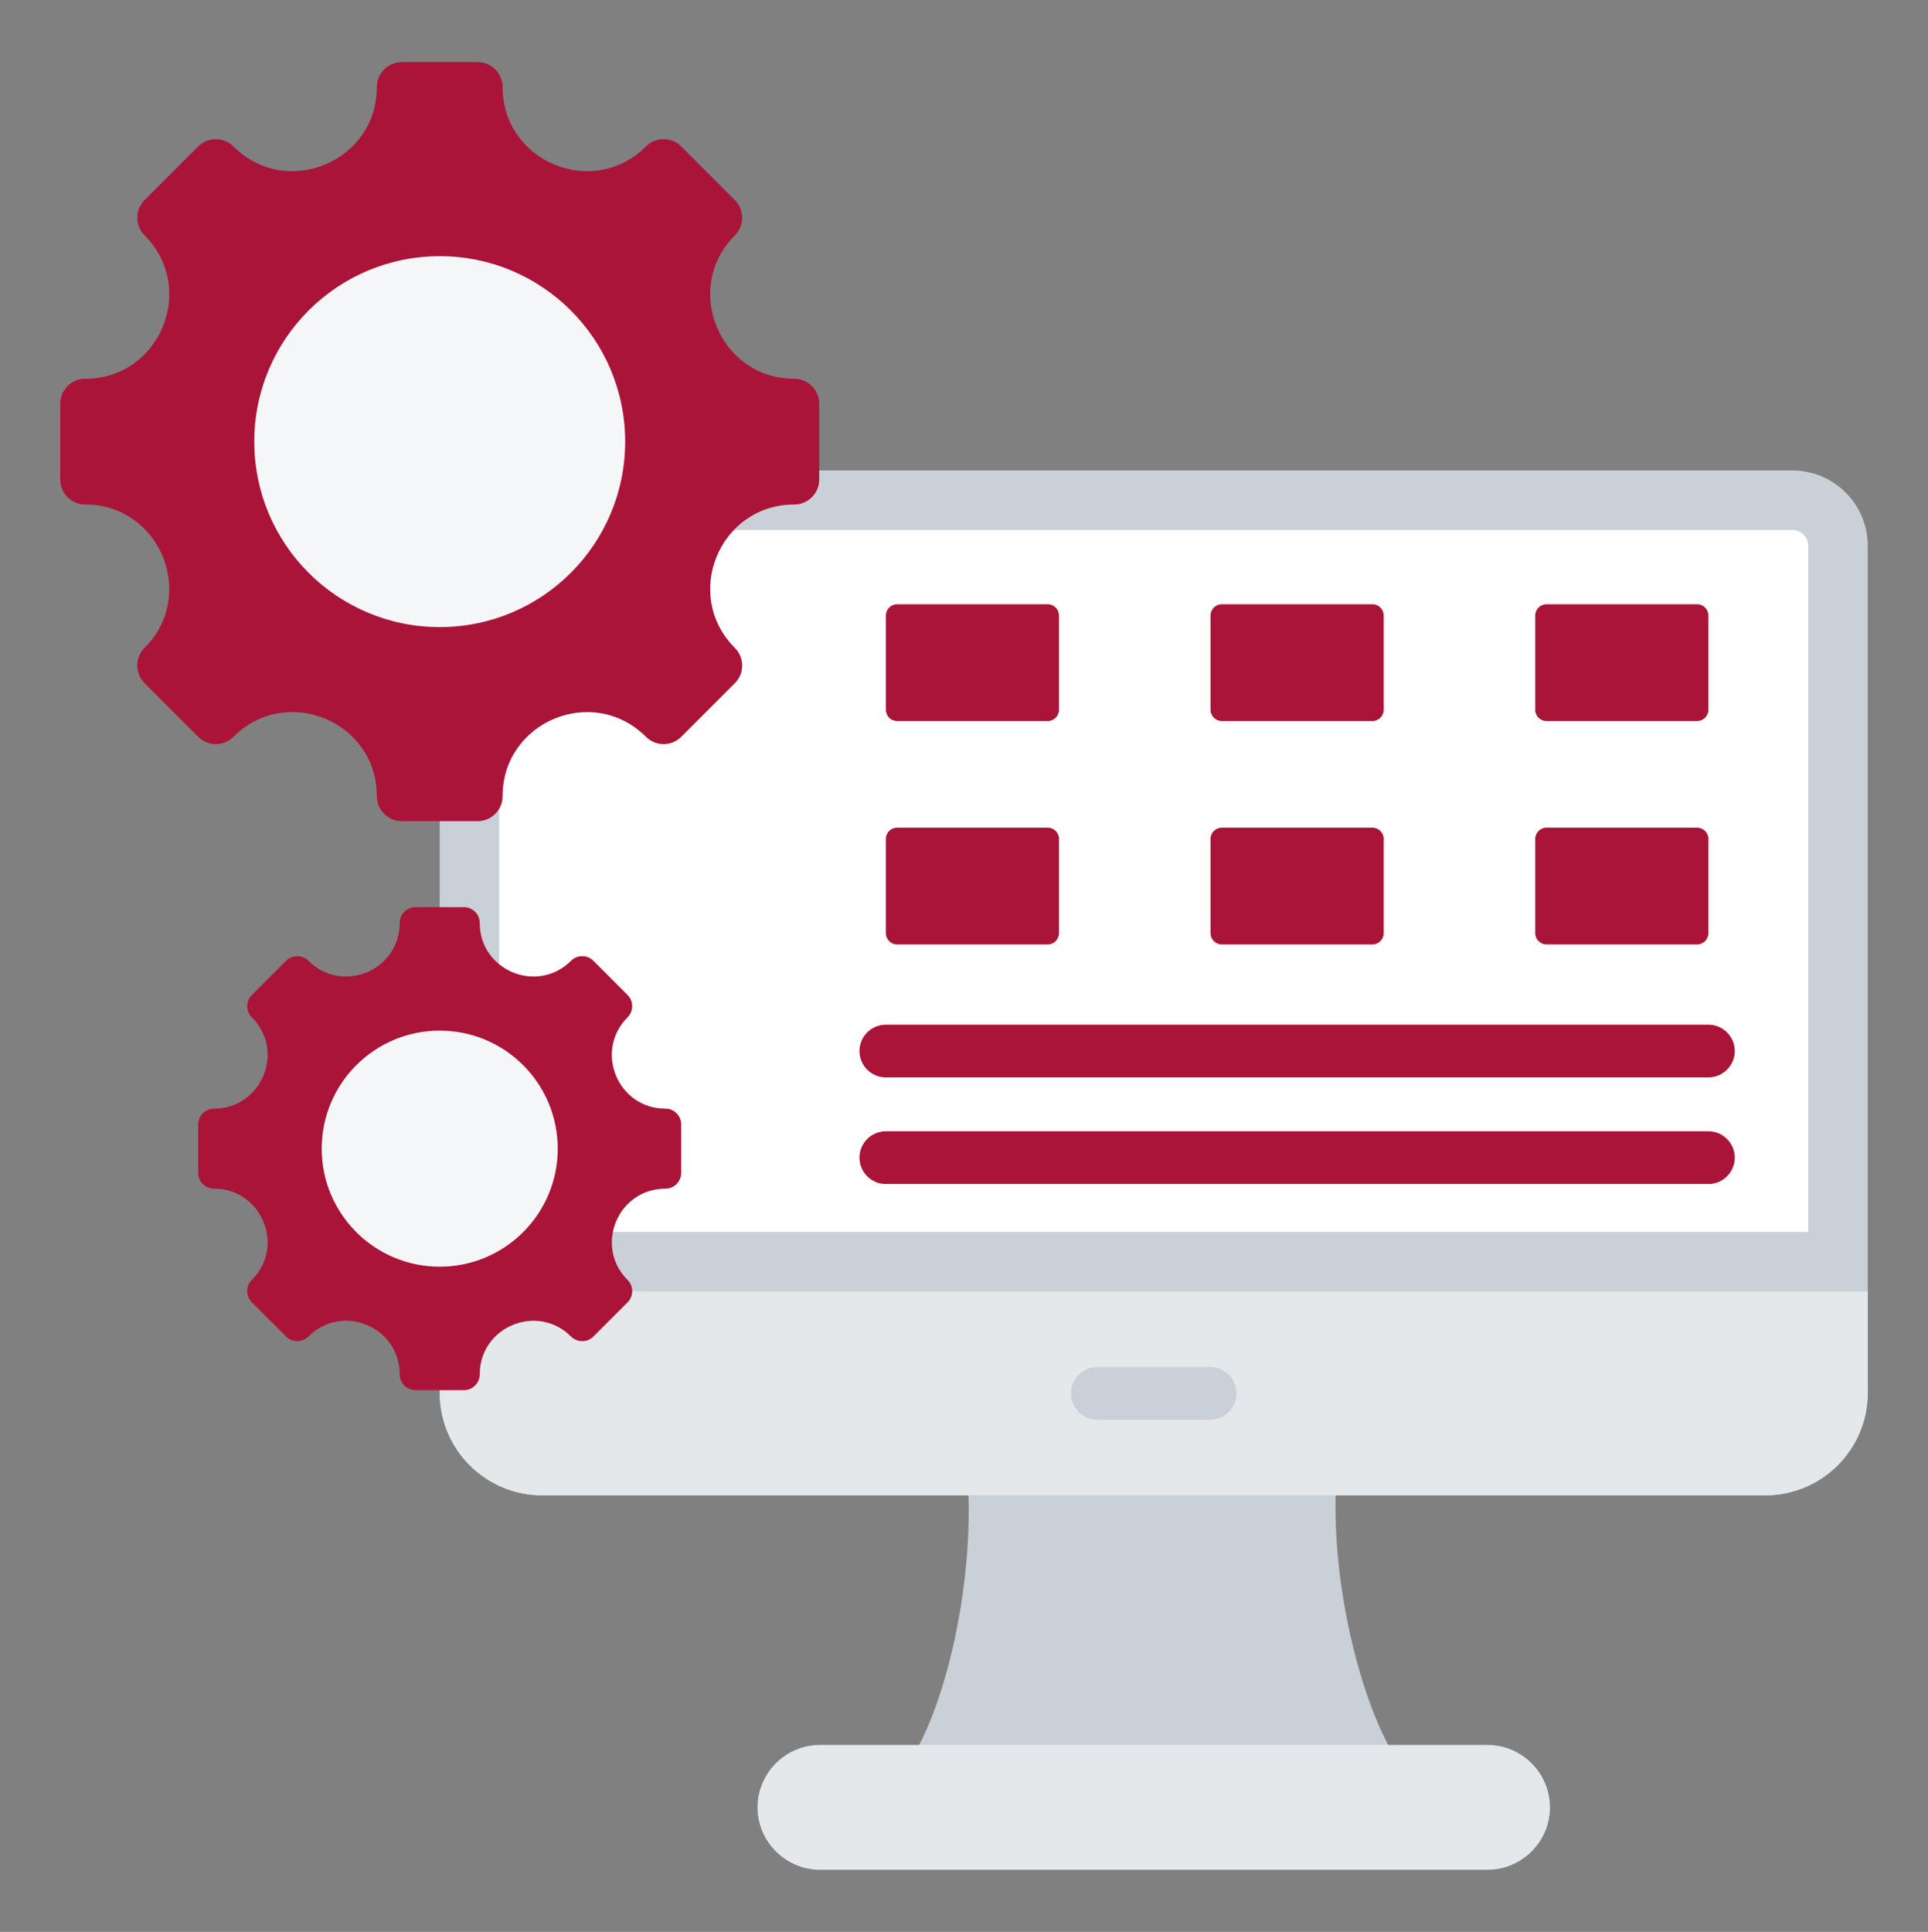 <svg width="512" height="513" viewBox="0 0 512 513" fill="none" xmlns="http://www.w3.org/2000/svg">
<rect x="0" y="0" width="512" height="513" fill="#808080" stroke="none"/>
<path fill-rule="evenodd" clip-rule="evenodd" d="M371.738 468.432H241.039C251.47 453.671 260.12 415.638 256.373 386.297H355.483C351.737 415.638 361.311 453.671 371.738 468.432Z" fill="#CAD0D7"/>
<path fill-rule="evenodd" clip-rule="evenodd" d="M217.747 463.356H395.029C404.144 463.356 411.601 470.813 411.601 479.928C411.601 489.043 404.144 496.5 395.029 496.5H217.747C208.632 496.5 201.175 489.043 201.175 479.928C201.175 470.814 208.632 463.356 217.747 463.356Z" fill="#E4E8EB"/>
<path fill-rule="evenodd" clip-rule="evenodd" d="M476.002 124.934C487.045 124.934 496 133.89 496 144.937V369.848C496 384.884 483.812 397.073 468.775 397.073H143.995C128.958 397.073 116.77 384.885 116.77 369.848V152.159C116.77 137.122 128.958 124.934 143.995 124.934H476.002Z" fill="#CAD0D7"/>
<path fill-rule="evenodd" clip-rule="evenodd" d="M132.572 327.118H480.2C480.2 266.391 480.2 205.664 480.2 144.937C480.2 142.614 478.327 140.735 476.003 140.735H143.996C137.681 140.735 132.572 145.844 132.572 152.159V327.118Z" fill="white"/>
<path fill-rule="evenodd" clip-rule="evenodd" d="M496.001 342.919V369.848C496.001 384.884 483.813 397.073 468.776 397.073H143.996C128.959 397.073 116.771 384.885 116.771 369.848V342.919H496.001Z" fill="#E4E8EB"/>
<path fill-rule="evenodd" clip-rule="evenodd" d="M291.418 376.996C287.552 376.996 284.418 373.862 284.418 369.996C284.418 366.13 287.552 362.996 291.418 362.996H321.353C325.219 362.996 328.353 366.13 328.353 369.996C328.353 373.862 325.219 376.996 321.353 376.996H291.418Z" fill="#CAD0D7"/>
<path fill-rule="evenodd" clip-rule="evenodd" d="M210.926 133.969C191.081 133.969 181.124 158.011 195.156 172.043C197.741 174.628 197.741 178.82 195.156 181.405L180.904 195.656C178.319 198.241 174.127 198.241 171.542 195.656C157.51 181.624 133.468 191.581 133.468 211.426C133.468 215.083 130.504 218.045 126.849 218.045H106.695C103.04 218.045 100.076 215.083 100.076 211.426C100.076 191.557 76.052 181.606 62.002 195.656C59.417 198.241 55.225 198.241 52.641 195.656L38.39 181.405C35.805 178.82 35.805 174.628 38.39 172.043C52.422 158.011 42.465 133.969 22.619 133.969C18.962 133.969 15.999 131.004 15.999 127.35V107.196C15.999 103.541 18.961 100.577 22.619 100.577C42.464 100.577 52.422 76.535 38.39 62.503C35.805 59.918 35.805 55.726 38.39 53.141L52.641 38.89C55.225 36.305 59.418 36.305 62.002 38.89C76.034 52.922 100.076 42.964 100.076 23.119C100.076 19.462 103.04 16.499 106.695 16.499H126.849C130.504 16.499 133.468 19.461 133.468 23.119C133.468 42.964 157.51 52.922 171.542 38.89C174.127 36.305 178.319 36.305 180.904 38.89L195.156 53.141C197.741 55.725 197.741 59.918 195.156 62.503C181.124 76.534 191.081 100.577 210.926 100.577C214.583 100.577 217.545 103.541 217.545 107.196V127.35C217.546 131.005 214.584 133.969 210.926 133.969Z" fill="#AA1439"/>
<path d="M116.773 166.519C143.971 166.519 166.019 144.471 166.019 117.273C166.019 90.075 143.971 68.027 116.773 68.027C89.575 68.027 67.527 90.075 67.527 117.273C67.527 144.471 89.575 166.519 116.773 166.519Z" fill="#F4F6F8"/>
<path fill-rule="evenodd" clip-rule="evenodd" d="M176.692 315.641C164.062 315.641 157.726 330.941 166.656 339.871C168.301 341.516 168.301 344.184 166.656 345.829L157.587 354.898C155.942 356.543 153.274 356.543 151.629 354.898C142.699 345.968 127.399 352.305 127.399 364.934C127.399 367.261 125.512 369.147 123.187 369.147H110.36C108.034 369.147 106.147 367.262 106.147 364.934C106.147 352.289 90.858 345.957 81.917 354.898C80.272 356.543 77.604 356.543 75.959 354.898L66.889 345.829C65.244 344.184 65.244 341.516 66.889 339.871C75.819 330.941 69.482 315.641 56.852 315.641C54.525 315.641 52.639 313.754 52.639 311.428V298.602C52.639 296.276 54.524 294.389 56.852 294.389C69.482 294.389 75.818 279.088 66.889 270.159C65.244 268.514 65.244 265.846 66.889 264.201L75.959 255.131C77.604 253.486 80.272 253.486 81.917 255.131C90.847 264.061 106.147 257.724 106.147 245.094C106.147 242.767 108.033 240.882 110.36 240.882H123.186C125.512 240.882 127.398 242.767 127.398 245.094C127.398 257.724 142.698 264.06 151.628 255.131C153.273 253.486 155.941 253.486 157.586 255.131L166.655 264.201C168.3 265.846 168.3 268.514 166.655 270.159C157.725 279.089 164.062 294.389 176.691 294.389C179.018 294.389 180.903 296.276 180.903 298.602V311.428C180.905 313.754 179.019 315.641 176.692 315.641Z" fill="#AA1439"/>
<path d="M116.773 336.356C134.082 336.356 148.113 322.325 148.113 305.016C148.113 287.707 134.082 273.676 116.773 273.676C99.465 273.676 85.433 287.707 85.433 305.016C85.433 322.325 99.465 336.356 116.773 336.356Z" fill="#F4F6F8"/>
<path fill-rule="evenodd" clip-rule="evenodd" d="M324.466 160.452H364.46C366.112 160.452 367.46 161.8 367.46 163.452V188.466C367.46 190.118 366.112 191.466 364.46 191.466H324.466C322.814 191.466 321.466 190.118 321.466 188.466V163.452C321.466 161.8 322.814 160.452 324.466 160.452Z" fill="#AA1439"/>
<path fill-rule="evenodd" clip-rule="evenodd" d="M410.691 160.452H450.685C452.337 160.452 453.685 161.8 453.685 163.452V188.466C453.685 190.118 452.337 191.466 450.685 191.466H410.691C409.039 191.466 407.691 190.118 407.691 188.466V163.452C407.691 161.8 409.039 160.452 410.691 160.452Z" fill="#AA1439"/>
<path fill-rule="evenodd" clip-rule="evenodd" d="M238.241 160.452H278.235C279.887 160.452 281.235 161.8 281.235 163.452V188.466C281.235 190.118 279.887 191.466 278.235 191.466H238.241C236.589 191.466 235.241 190.118 235.241 188.466V163.452C235.241 161.8 236.589 160.452 238.241 160.452Z" fill="#AA1439"/>
<path fill-rule="evenodd" clip-rule="evenodd" d="M324.466 219.773H364.46C366.112 219.773 367.46 221.121 367.46 222.773V247.787C367.46 249.439 366.112 250.787 364.46 250.787H324.466C322.814 250.787 321.466 249.439 321.466 247.787V222.773C321.466 221.12 322.814 219.773 324.466 219.773Z" fill="#AA1439"/>
<path fill-rule="evenodd" clip-rule="evenodd" d="M410.691 219.773H450.685C452.337 219.773 453.685 221.121 453.685 222.773V247.787C453.685 249.439 452.337 250.787 450.685 250.787H410.691C409.039 250.787 407.691 249.439 407.691 247.787V222.773C407.691 221.12 409.039 219.773 410.691 219.773Z" fill="#AA1439"/>
<path fill-rule="evenodd" clip-rule="evenodd" d="M238.241 219.773H278.235C279.887 219.773 281.235 221.121 281.235 222.773V247.787C281.235 249.439 279.887 250.787 278.235 250.787H238.241C236.589 250.787 235.241 249.439 235.241 247.787V222.773C235.241 221.12 236.589 219.773 238.241 219.773Z" fill="#AA1439"/>
<path fill-rule="evenodd" clip-rule="evenodd" d="M235.241 286.094C231.375 286.094 228.241 282.96 228.241 279.094C228.241 275.228 231.375 272.094 235.241 272.094H453.685C457.551 272.094 460.685 275.228 460.685 279.094C460.685 282.96 457.551 286.094 453.685 286.094H235.241ZM235.241 314.402C231.375 314.402 228.241 311.268 228.241 307.402C228.241 303.536 231.375 300.402 235.241 300.402H453.685C457.551 300.402 460.685 303.536 460.685 307.402C460.685 311.268 457.551 314.402 453.685 314.402H235.241Z" fill="#AA1439"/>
</svg>
